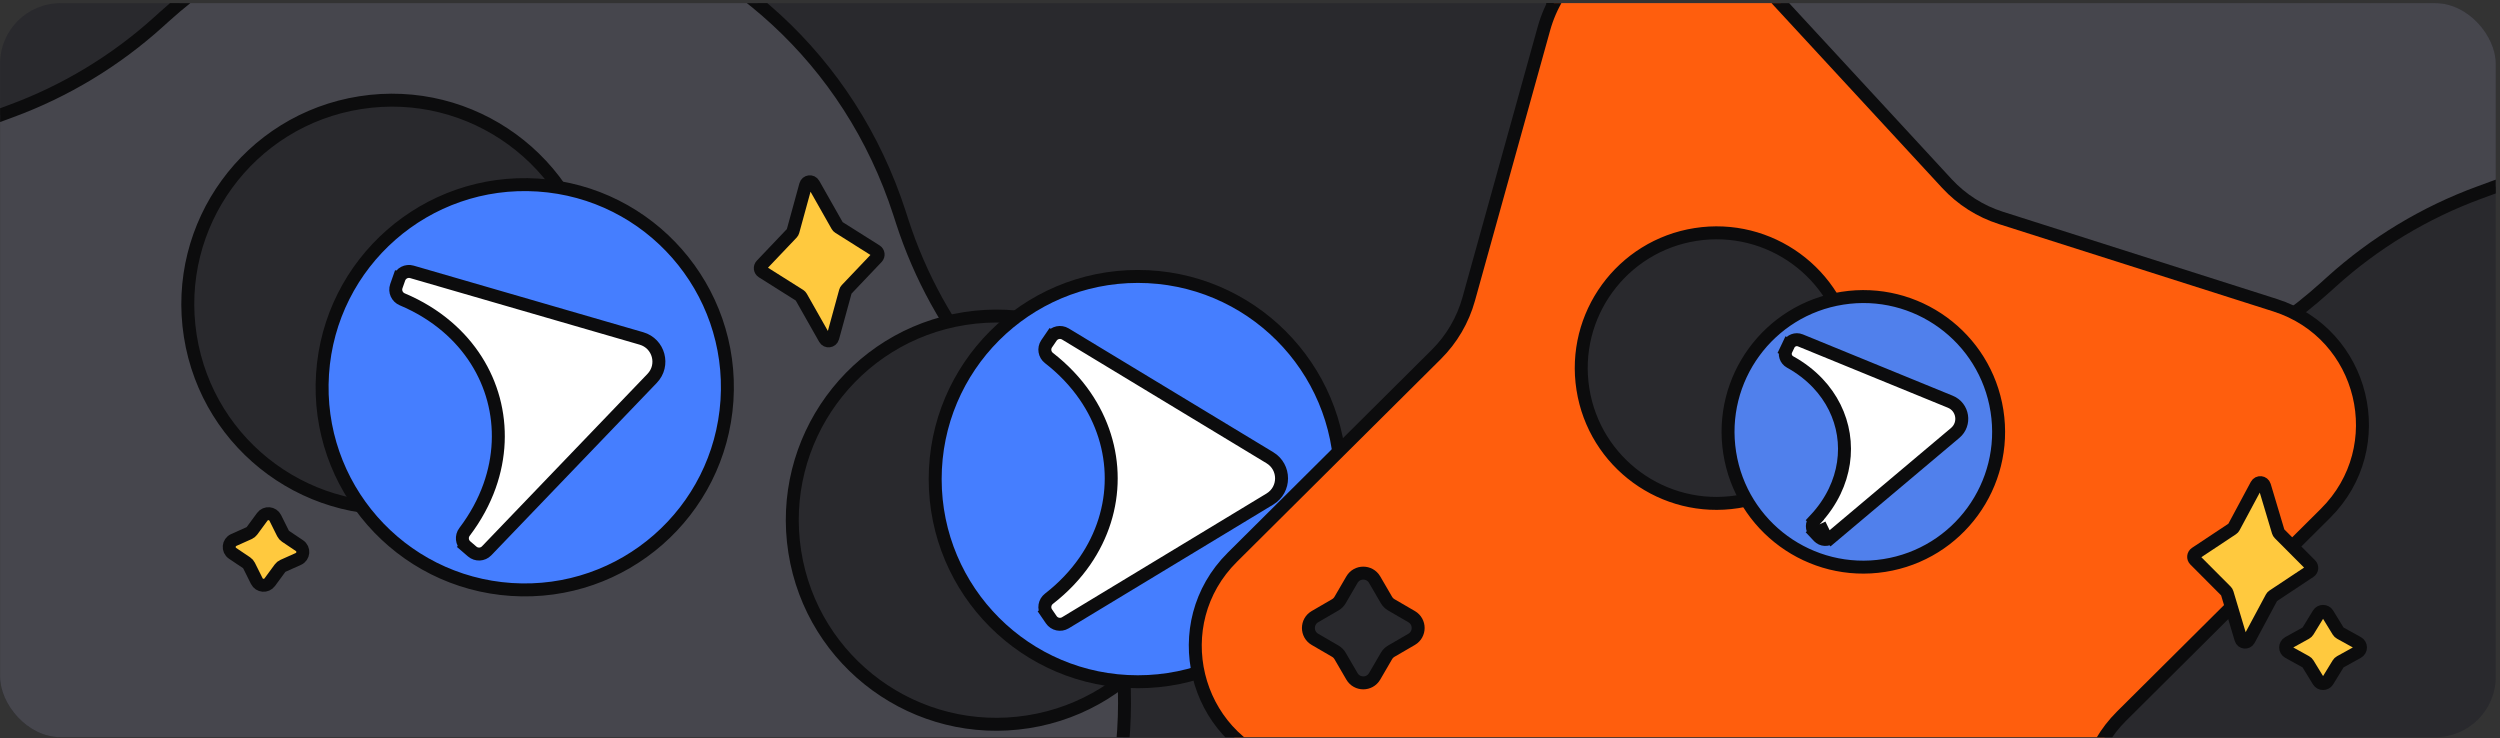 <svg width="579" height="171" viewBox="0 0 579 171" fill="none" xmlns="http://www.w3.org/2000/svg">
<rect x="0" y="0" width="579" height="171" fill="#333333" stroke="none"/>
<g clip-path="url(#clip0_13481_33195)">
<rect x="0.021" y="0.729" width="578" height="170" rx="14" fill="#29292D"/>
<path d="M38.068 3.862C94.585 -47.195 184.955 -22.98 208.371 49.495L208.94 51.257C213.071 64.043 219.618 75.917 228.225 86.235L236.029 95.591C282.548 151.358 259.767 236.378 191.597 261.413L180.161 265.614C167.548 270.246 155.941 277.256 145.971 286.263L144.596 287.505C88.08 338.562 -2.29 314.348 -25.706 241.872L-26.276 240.11C-30.407 227.324 -36.953 215.45 -45.56 205.132L-53.365 195.776C-99.883 140.01 -77.102 54.99 -8.933 29.954L2.504 25.754C15.117 21.121 26.724 14.111 36.694 5.104L38.068 3.862Z" fill="#46464D" stroke="#0C0C0D" stroke-width="3"/>
<circle cx="90.766" cy="70.473" r="47.268" transform="rotate(-8.927 90.766 70.473)" fill="#29292D" stroke="#0C0C0D" stroke-width="3"/>
<path d="M432.068 -217.138C488.585 -268.195 578.955 -243.98 602.371 -171.505L602.94 -169.743C607.071 -156.957 613.618 -145.083 622.225 -134.765L630.029 -125.409C676.548 -69.642 653.767 15.377 585.597 40.413L574.161 44.614C561.548 49.246 549.941 56.256 539.971 65.263L538.596 66.505C482.08 117.562 391.71 93.348 368.294 20.872L367.724 19.11C363.593 6.324 357.047 -5.55 348.44 -15.868L340.635 -25.224C294.117 -80.99 316.898 -166.01 385.067 -191.046L396.504 -195.246C409.117 -199.879 420.724 -206.889 430.694 -215.896L432.068 -217.138Z" fill="#46464D" stroke="#0C0C0D" stroke-width="3"/>
<circle cx="121.531" cy="89.691" r="46.934" transform="rotate(-86.235 121.531 89.691)" fill="#457EFF" stroke="#0C0C0D" stroke-width="3"/>
<circle cx="230.766" cy="120.473" r="47.268" transform="rotate(-8.927 230.766 120.473)" fill="#29292D" stroke="#0C0C0D" stroke-width="3"/>
<path d="M107.93 126.504L108.907 125.366L107.93 126.504L109.364 127.735C110.345 128.578 111.812 128.501 112.703 127.572L151.034 87.633C153.954 84.591 152.606 79.559 148.556 78.385L95.391 62.962C94.155 62.603 92.846 63.27 92.417 64.491L93.833 64.988L92.417 64.491L91.791 66.274C91.358 67.508 91.983 68.828 93.15 69.32C97.111 70.987 100.562 73.13 103.486 75.62C114.35 84.871 118.168 99.119 113.385 112.562C112.098 116.181 110.18 119.762 107.584 123.187C106.819 124.195 106.937 125.651 107.93 126.504Z" fill="white" stroke="#0C0C0D" stroke-width="3"/>
<circle cx="263.522" cy="110.958" r="46.934" fill="#457EFF" stroke="#0C0C0D" stroke-width="3"/>
<path d="M242.406 141.97L243.645 141.124L242.406 141.97L243.473 143.53C244.202 144.598 245.64 144.904 246.741 144.237L294.103 115.58C297.71 113.397 297.71 108.188 294.103 106.005L246.741 77.348C245.64 76.682 244.202 76.987 243.473 78.055L244.711 78.901L243.473 78.055L242.406 79.616C241.668 80.696 241.931 82.133 242.93 82.909C246.325 85.545 249.104 88.508 251.284 91.67C259.384 103.418 259.384 118.168 251.284 129.915C249.104 133.077 246.325 136.04 242.93 138.676C241.931 139.453 241.668 140.89 242.406 141.97Z" fill="white" stroke="#0C0C0D" stroke-width="3"/>
<path d="M357.563 6.658C363.65 -15.228 391.397 -21.936 406.809 -5.246L450.909 42.512C454.319 46.204 458.629 48.947 463.418 50.471L526.931 70.692C547.671 77.295 554.016 103.541 538.582 118.889L491.318 165.888C487.754 169.432 485.173 173.84 483.826 178.682L466.41 241.311C460.324 263.197 432.576 269.905 417.165 253.215L373.064 205.457C369.655 201.765 365.345 199.022 360.556 197.498L297.042 177.277C276.302 170.674 269.958 144.428 285.391 129.08L332.656 82.081C336.219 78.537 338.801 74.129 340.147 69.287L357.563 6.658Z" fill="#FF5E0D" stroke="#0C0C0D" stroke-width="3"/>
<circle cx="397.548" cy="85.254" r="31.329" transform="rotate(-8.927 397.548 85.254)" fill="#29292D" stroke="#0C0C0D" stroke-width="3"/>
<circle cx="431.548" cy="100.017" r="31.329" transform="rotate(-8.927 431.548 100.017)" fill="#5080EC" stroke="#0C0C0D" stroke-width="3"/>
<path d="M421.416 121.441L420.324 120.414C422.286 118.326 423.807 116.091 424.912 113.79C429.013 105.253 427.496 95.591 420.975 88.723C419.218 86.872 417.085 85.21 414.576 83.825C413.608 83.29 413.183 82.082 413.676 81.044L415.031 81.688L413.676 81.044L414.226 79.887L415.581 80.531L414.226 79.887C414.713 78.863 415.916 78.403 416.96 78.83L451.688 93.038C454.669 94.258 455.287 98.191 452.823 100.266L424.123 124.437L423.157 123.29L424.123 124.437C423.261 125.163 421.975 125.095 421.197 124.269M421.416 121.441L421.197 124.269M421.416 121.441L420.324 120.414C419.566 121.219 419.532 122.5 420.319 123.336L421.411 122.308L420.319 123.336L421.197 124.269M421.416 121.441L422.289 123.241L421.197 124.269" fill="white" stroke="#0C0C0D" stroke-width="3"/>
<path d="M63.756 119.952C63.164 118.764 61.525 118.623 60.74 119.693L58.378 122.911C58.196 123.159 57.953 123.355 57.672 123.481L54.134 125.064C52.863 125.633 52.713 127.377 53.869 128.154L57.087 130.317C57.341 130.488 57.547 130.723 57.684 130.997L59.464 134.571C60.056 135.759 61.695 135.899 62.48 134.829L64.842 131.611C65.024 131.363 65.267 131.167 65.547 131.042L69.086 129.458C70.357 128.89 70.507 127.145 69.351 126.369L66.133 124.206C65.879 124.035 65.672 123.8 65.536 123.525L63.756 119.952Z" fill="#FFC93E" stroke="#0C0C0D" stroke-width="3" stroke-linejoin="round"/>
<path d="M188.428 42.607C187.989 41.831 186.829 41.975 186.594 42.836L183.652 53.57C183.608 53.729 183.526 53.875 183.412 53.995L176.357 61.411C175.922 61.868 176.014 62.609 176.548 62.946L185.207 68.406C185.346 68.494 185.462 68.615 185.543 68.759L191.028 78.443C191.468 79.22 192.627 79.075 192.863 78.215L195.804 67.481C195.848 67.321 195.931 67.175 196.044 67.056L203.099 59.639C203.534 59.182 203.442 58.441 202.908 58.104L194.25 52.645C194.11 52.557 193.994 52.435 193.913 52.292L188.428 42.607Z" fill="#FFC93E" stroke="#0C0C0D" stroke-width="3" stroke-linejoin="round"/>
<path d="M524.454 112.491C524.198 111.637 523.036 111.519 522.614 112.305L517.355 122.114C517.277 122.26 517.164 122.384 517.026 122.475L508.496 128.133C507.97 128.482 507.895 129.225 508.34 129.672L515.565 136.923C515.681 137.04 515.767 137.185 515.814 137.343L519.003 148.006C519.259 148.861 520.421 148.978 520.843 148.192L526.102 138.383C526.18 138.238 526.293 138.114 526.431 138.023L534.961 132.365C535.487 132.016 535.562 131.273 535.116 130.826L527.892 123.574C527.776 123.457 527.69 123.313 527.643 123.155L524.454 112.491Z" fill="#FFC93E" stroke="#0C0C0D" stroke-width="3" stroke-linejoin="round"/>
<path d="M539.085 142.189C538.599 141.395 537.444 141.395 536.958 142.189L534.517 146.178C534.404 146.362 534.245 146.514 534.056 146.618L529.997 148.861C529.138 149.335 529.138 150.569 529.997 151.043L534.056 153.286C534.245 153.39 534.404 153.542 534.517 153.726L536.958 157.715C537.444 158.509 538.599 158.509 539.085 157.715L541.526 153.726C541.639 153.542 541.798 153.39 541.987 153.286L546.046 151.043C546.905 150.569 546.905 149.335 546.046 148.861L541.987 146.618C541.798 146.514 541.639 146.362 541.526 146.178L539.085 142.189Z" fill="#FFC93E" stroke="#0C0C0D" stroke-width="3" stroke-linejoin="round"/>
<path d="M313.108 134.248C314.281 132.232 317.193 132.232 318.365 134.248L321.111 138.97C321.376 139.426 321.755 139.805 322.211 140.07L326.932 142.815C328.948 143.988 328.948 146.9 326.932 148.072L322.211 150.818C321.755 151.083 321.376 151.462 321.111 151.918L318.365 156.639C317.193 158.655 314.281 158.655 313.108 156.639L310.363 151.918C310.098 151.462 309.719 151.083 309.263 150.818L304.541 148.072C302.525 146.9 302.525 143.988 304.541 142.815L309.263 140.07C309.719 139.805 310.098 139.426 310.363 138.97L313.108 134.248Z" fill="#29292D" stroke="#0C0C0D" stroke-width="3"/>
</g>
<defs>
<clipPath id="clip0_13481_33195">
<rect x="0.021" y="0.729" width="578" height="170" rx="14" fill="white"/>
</clipPath>
</defs>
</svg>
